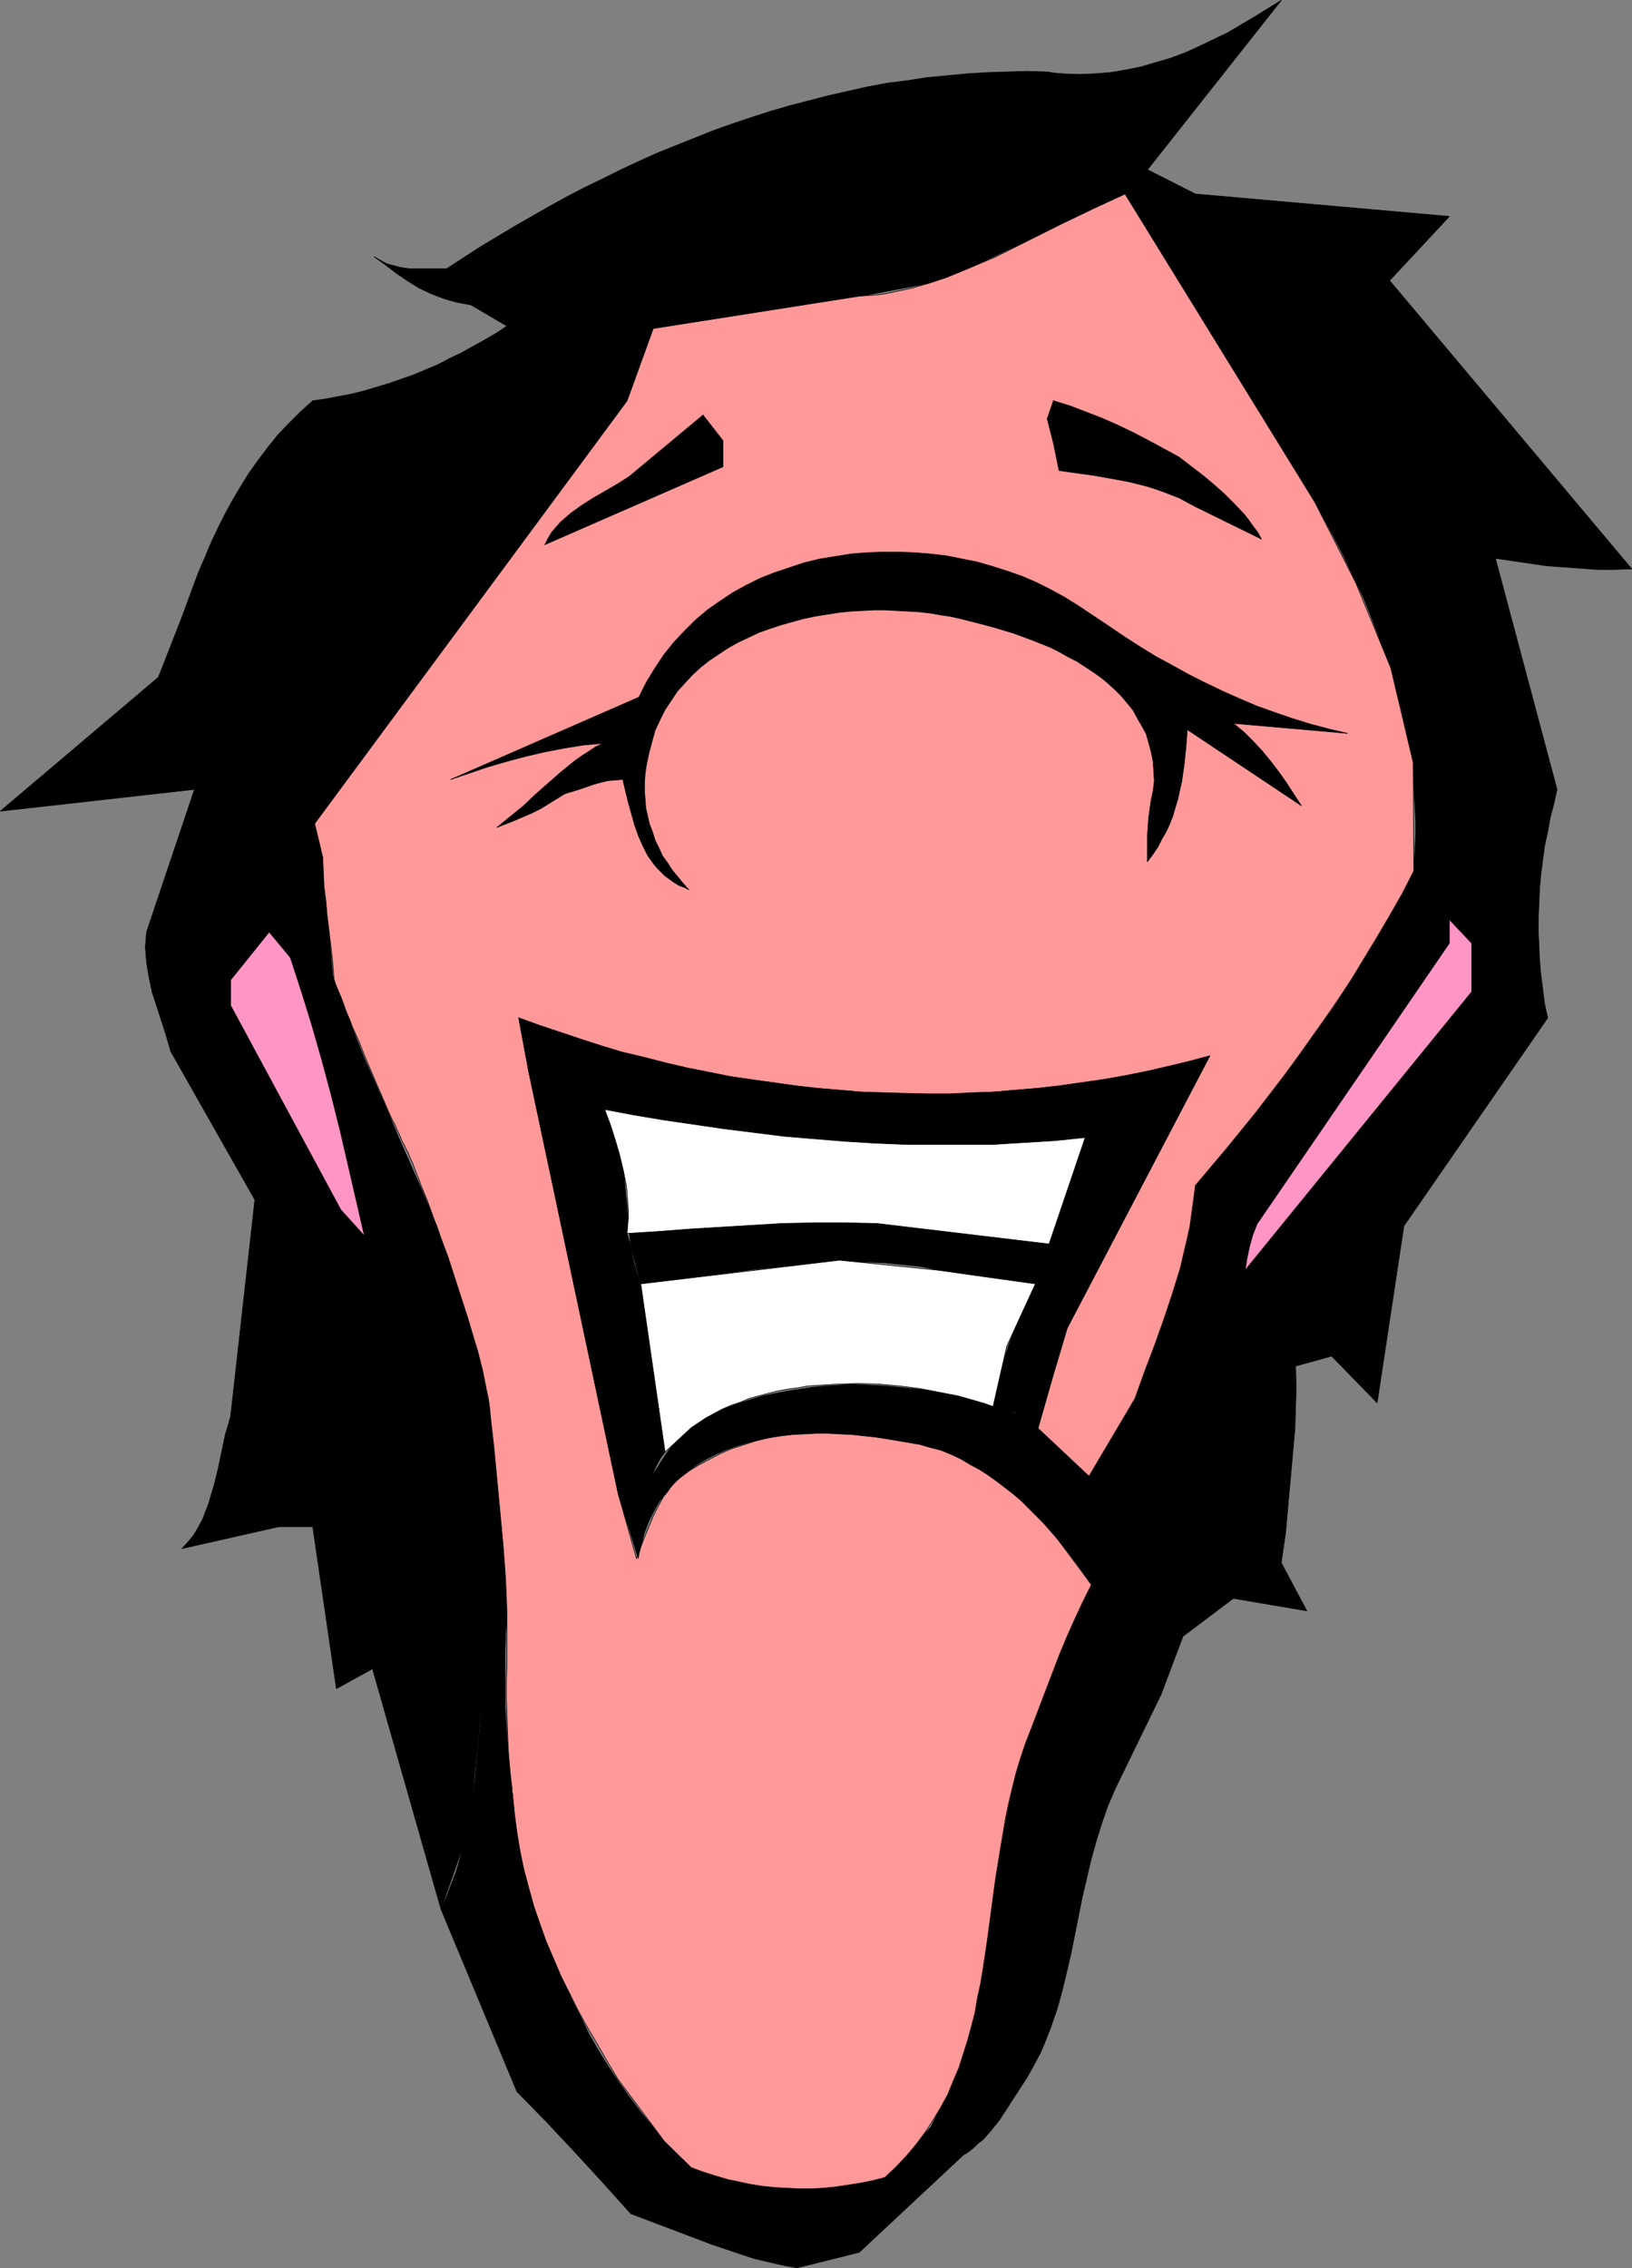 <?xml version="1.0" encoding="UTF-8" standalone="no"?>
<svg
   version="1.0"
   width="112.079mm"
   height="155.711mm"
   id="svg148"
   sodipodi:docname="Snobby.wmf"
   xmlns:inkscape="http://www.inkscape.org/namespaces/inkscape"
   xmlns:sodipodi="http://sodipodi.sourceforge.net/DTD/sodipodi-0.dtd"
   xmlns="http://www.w3.org/2000/svg"
   xmlns:svg="http://www.w3.org/2000/svg">
  <rect width="100%" height="100%" fill="#808080" stroke="none"/>
  <sodipodi:namedview
     id="namedview148"
     pagecolor="#ffffff"
     bordercolor="#000000"
     borderopacity="0.25"
     inkscape:showpageshadow="2"
     inkscape:pageopacity="0.0"
     inkscape:pagecheckerboard="0"
     inkscape:deskcolor="#d1d1d1"
     inkscape:document-units="mm" />
  <defs
     id="defs1">
    <pattern
       id="WMFhbasepattern"
       patternUnits="userSpaceOnUse"
       width="6"
       height="6"
       x="0"
       y="0" />
  </defs>
  <path
     style="fill:#000000;fill-opacity:1;fill-rule:evenodd;stroke:none"
     d="m 134.174,542.704 7.593,7.756 7.432,7.918 7.27,7.918 7.27,8.08 21.326,8.08 5.331,1.778 5.331,1.778 5.493,1.293 2.908,0.646 2.746,0.485 16.156,-4.04 26.98,-25.208 1.292,-0.808 1.454,-1.131 1.131,-1.131 1.292,-0.97 2.1,-2.424 2.1,-2.585 1.777,-2.747 1.777,-2.747 3.554,-5.494 1.292,-2.262 1.131,-2.101 1.131,-2.101 0.969,-2.262 1.777,-4.525 1.616,-4.686 1.292,-4.686 1.131,-4.686 1.131,-4.848 0.969,-4.848 1.939,-9.695 1.131,-4.848 1.131,-4.848 1.292,-4.686 1.454,-4.686 1.616,-4.686 0.969,-2.262 0.969,-2.262 11.955,-24.562 -18.094,-28.44 -8.886,18.26 -1.777,3.555 -1.616,3.717 -1.454,3.717 -1.292,3.878 -1.292,3.717 -1.131,3.878 -0.969,3.717 -1.131,3.878 -1.616,7.756 -1.616,7.918 -1.454,7.756 -1.292,7.918 -2.746,15.674 -1.454,7.756 -1.616,7.756 -0.969,3.878 -1.131,3.878 -1.131,3.717 -1.131,3.717 -1.292,3.717 -1.454,3.717 -1.454,3.717 -1.777,3.555 -11.955,13.089 -3.231,0.808 -3.231,0.646 -3.07,0.485 -3.231,0.485 -3.231,0.162 -3.07,0.162 -3.231,0.162 -3.07,-0.162 -3.07,-0.162 -3.231,-0.323 -3.07,-0.485 -3.07,-0.646 -3.07,-0.646 -3.231,-0.97 -3.07,-0.97 -3.07,-1.131 -3.393,-3.393 -3.393,-3.555 -3.231,-3.717 -3.07,-3.717 -2.908,-3.878 -2.908,-4.04 -2.585,-3.878 -2.585,-4.201 -2.423,-4.201 -2.1,-4.363 -2.262,-4.363 -1.939,-4.525 -1.939,-4.363 -1.616,-4.686 -1.777,-4.686 -1.454,-4.525 -1.292,-4.848 -1.292,-4.686 -1.131,-4.848 -0.969,-4.686 -0.969,-5.009 -0.808,-4.848 -0.646,-4.848 -0.485,-4.848 -0.485,-4.848 -0.323,-5.009 -0.323,-4.848 v -4.848 -4.848 -4.848 l 0.162,-4.848 0.323,-4.686 -1.131,-20.36 -5.17,41.044 -0.485,7.272 -0.808,7.11 -0.646,7.11 -0.969,7.11 -0.646,3.393 -0.646,3.555 -0.808,3.393 -0.808,3.393 -0.969,3.393 -1.292,3.393 -1.292,3.393 -1.454,3.232 z"
     id="path1" />
  <path
     style="fill:none;stroke:#000000;stroke-width:0.162px;stroke-linecap:round;stroke-linejoin:round;stroke-miterlimit:4;stroke-dasharray:none;stroke-opacity:1"
     d="m 134.174,542.704 7.593,7.756 7.432,7.918 7.27,7.918 7.27,8.08"
     id="path2" />
  <path
     style="fill:none;stroke:#000000;stroke-width:0.162px;stroke-linecap:round;stroke-linejoin:round;stroke-miterlimit:4;stroke-dasharray:none;stroke-opacity:1"
     d="m 163.739,574.376 21.326,8.08 5.331,1.778 5.331,1.778 5.493,1.293 2.908,0.646 2.746,0.485"
     id="path3" />
  <path
     style="fill:none;stroke:#000000;stroke-width:0.162px;stroke-linecap:round;stroke-linejoin:round;stroke-miterlimit:4;stroke-dasharray:none;stroke-opacity:1"
     d="m 206.874,588.434 16.156,-4.04 26.98,-25.208"
     id="path4" />
  <path
     style="fill:none;stroke:#000000;stroke-width:0.162px;stroke-linecap:round;stroke-linejoin:round;stroke-miterlimit:4;stroke-dasharray:none;stroke-opacity:1"
     d="m 250.01,559.186 1.292,-0.808 1.454,-1.131 1.131,-1.131 1.292,-0.97 2.1,-2.424 2.1,-2.585 1.777,-2.747 1.777,-2.747 3.554,-5.494"
     id="path5" />
  <path
     style="fill:none;stroke:#000000;stroke-width:0.162px;stroke-linecap:round;stroke-linejoin:round;stroke-miterlimit:4;stroke-dasharray:none;stroke-opacity:1"
     d="m 266.489,539.149 1.292,-2.262 1.131,-2.101 1.131,-2.101 0.969,-2.262 1.777,-4.525 1.616,-4.686 1.292,-4.686 1.131,-4.686 1.131,-4.848 0.969,-4.848 1.939,-9.695 1.131,-4.848 1.131,-4.848 1.292,-4.686 1.454,-4.686 1.616,-4.686 0.969,-2.262 0.969,-2.262"
     id="path6" />
  <path
     style="fill:none;stroke:#000000;stroke-width:0.162px;stroke-linecap:round;stroke-linejoin:round;stroke-miterlimit:4;stroke-dasharray:none;stroke-opacity:1"
     d="m 289.43,464.17 11.955,-24.562 -18.094,-28.44 -8.886,18.26"
     id="path7" />
  <path
     style="fill:none;stroke:#000000;stroke-width:0.162px;stroke-linecap:round;stroke-linejoin:round;stroke-miterlimit:4;stroke-dasharray:none;stroke-opacity:1"
     d="m 274.406,429.428 -1.777,3.555 -1.616,3.717 -1.454,3.717 -1.292,3.878 -1.292,3.717 -1.131,3.878 -0.969,3.717 -1.131,3.878 -1.616,7.756 -1.616,7.918 -1.454,7.756 -1.292,7.918 -2.746,15.674 -1.454,7.756 -1.616,7.756 -0.969,3.878 -1.131,3.878 -1.131,3.717 -1.131,3.717 -1.292,3.717 -1.454,3.717 -1.454,3.717 -1.777,3.555"
     id="path8" />
  <path
     style="fill:none;stroke:#000000;stroke-width:0.162px;stroke-linecap:round;stroke-linejoin:round;stroke-miterlimit:4;stroke-dasharray:none;stroke-opacity:1"
     d="m 241.609,551.914 -11.955,13.089"
     id="path9" />
  <path
     style="fill:none;stroke:#000000;stroke-width:0.162px;stroke-linecap:round;stroke-linejoin:round;stroke-miterlimit:4;stroke-dasharray:none;stroke-opacity:1"
     d="m 229.654,565.003 -3.231,0.808 -3.231,0.646 -3.07,0.485 -3.231,0.485 -3.231,0.162 -3.07,0.162 -3.231,0.162 -3.07,-0.162 -3.07,-0.162 -3.231,-0.323 -3.07,-0.485 -3.07,-0.646 -3.07,-0.646 -3.231,-0.97 -3.07,-0.97 -3.07,-1.131"
     id="path10" />
  <path
     style="fill:none;stroke:#000000;stroke-width:0.162px;stroke-linecap:round;stroke-linejoin:round;stroke-miterlimit:4;stroke-dasharray:none;stroke-opacity:1"
     d="m 179.41,562.418 -3.393,-3.393 -3.393,-3.555 -3.231,-3.717 -3.07,-3.717 -2.908,-3.878 -2.908,-4.04 -2.585,-3.878 -2.585,-4.201 -2.423,-4.201 -2.1,-4.363 -2.262,-4.363 -1.939,-4.525 -1.939,-4.363 -1.616,-4.686 -1.777,-4.686 -1.454,-4.525 -1.292,-4.848 -1.292,-4.686 -1.131,-4.848 -0.969,-4.686 -0.969,-5.009 -0.808,-4.848 -0.646,-4.848 -0.485,-4.848 -0.485,-4.848 -0.323,-5.009 -0.323,-4.848 v -4.848 -4.848 -4.848 l 0.162,-4.848 0.323,-4.686"
     id="path11" />
  <path
     style="fill:none;stroke:#000000;stroke-width:0.162px;stroke-linecap:round;stroke-linejoin:round;stroke-miterlimit:4;stroke-dasharray:none;stroke-opacity:1"
     d="m 131.589,418.925 -1.131,-20.36 -5.17,41.044"
     id="path12" />
  <path
     style="fill:none;stroke:#000000;stroke-width:0.162px;stroke-linecap:round;stroke-linejoin:round;stroke-miterlimit:4;stroke-dasharray:none;stroke-opacity:1"
     d="m 125.288,439.609 -0.485,7.272 -0.808,7.11 -0.646,7.11 -0.969,7.11 -0.646,3.393 -0.646,3.555 -0.808,3.393 -0.808,3.393 -0.969,3.393 -1.292,3.393 -1.292,3.393 -1.454,3.232"
     id="path13" />
  <path
     style="fill:none;stroke:#000000;stroke-width:0.162px;stroke-linecap:round;stroke-linejoin:round;stroke-miterlimit:4;stroke-dasharray:none;stroke-opacity:1"
     d="m 114.464,495.358 19.71,47.346"
     id="path14" />
  <path
     style="fill:#000000;fill-opacity:1;fill-rule:evenodd;stroke:none"
     d="m 44.348,272.847 15.51,-18.583 3.231,-3.878 3.07,-3.878 5.978,-7.918 5.816,-8.08 2.908,-4.04 2.908,-4.04 -2.1,-8.726 81.102,-109.72 6.785,-18.745 18.902,-2.909 18.741,-2.909 18.902,-3.07 9.37,-1.778 9.37,-1.778 47.175,-22.461 v 0 l 2.908,5.333 3.07,5.333 3.07,5.171 3.07,5.171 6.462,10.342 13.409,20.684 6.462,10.342 6.462,10.342 3.07,5.333 3.07,5.171 2.908,5.333 2.746,5.333 2.585,5.494 2.585,5.332 2.262,5.656 2.1,5.494 1.939,5.656 1.777,5.656 1.616,5.817 1.292,5.817 0.969,5.817 0.808,5.979 0.323,3.07 0.162,3.07 0.162,3.07 0.162,3.232 v 3.07 l -0.162,3.232 -0.162,3.07 -0.162,3.232 3.554,4.848 3.554,4.848 1.777,2.424 1.939,2.262 2.1,2.262 2.1,2.101 19.71,19.391 -0.808,-3.717 -0.485,-3.878 -0.485,-3.717 -0.323,-3.717 -0.162,-3.717 -0.162,-3.555 v -3.717 l 0.162,-3.717 0.162,-3.717 0.323,-3.717 0.485,-3.717 0.485,-3.717 0.808,-3.717 0.646,-3.555 0.969,-3.717 0.808,-3.717 -15.994,-59.95 8.886,1.293 4.362,0.646 4.362,0.323 4.524,0.323 4.362,0.323 h 4.524 l 4.362,-0.162 -62.846,-74.817 15.51,-16.644 -65.915,-5.817 -12.44,-6.302 34.735,-43.953 -3.393,2.101 -3.393,2.101 -3.554,2.101 -3.554,2.101 -3.716,1.778 -3.716,1.778 -3.554,1.616 -3.877,1.454 -3.877,1.131 -3.877,1.131 -4.039,0.808 -3.877,0.646 -4.039,0.323 -4.039,0.162 -4.039,-0.162 -2.1,-0.162 -2.1,-0.323 -5.17,-0.162 -5.331,0.162 -5.17,0.162 -5.17,0.323 -5.17,0.485 -5.17,0.485 -5.17,0.808 -5.17,0.646 -5.17,0.97 -5.008,1.131 -5.008,1.131 -5.008,1.293 -5.008,1.293 -5.008,1.454 -5.008,1.616 -4.847,1.616 -5.008,1.778 -4.847,1.939 -4.847,1.939 -4.847,1.939 -4.685,2.101 -4.847,2.262 -4.524,2.262 -4.685,2.262 -4.685,2.424 -4.685,2.585 -9.047,5.171 -8.886,5.333 -8.724,5.656 h -4.847 -2.423 -2.423 l -2.262,-0.323 -2.423,-0.646 -1.131,-0.323 -0.969,-0.485 -1.131,-0.646 -1.131,-0.646 2.908,2.101 2.746,2.101 3.07,2.101 2.908,1.778 3.07,1.454 1.616,0.646 1.777,0.646 1.616,0.485 1.777,0.485 1.777,0.323 1.777,0.323 9.37,5.494 -2.908,1.939 -3.07,1.778 -2.908,1.616 -2.908,1.616 -3.07,1.454 -3.07,1.616 -3.07,1.293 -3.07,1.293 -3.231,1.131 -3.231,1.131 -3.231,0.97 -3.231,0.97 -3.231,0.808 -3.393,0.646 -3.393,0.646 -3.393,0.485 -3.231,2.909 -3.07,3.07 -2.908,3.07 -2.585,3.232 -2.423,3.232 -2.423,3.393 -2.1,3.393 -2.1,3.555 -1.939,3.555 -1.777,3.555 -1.777,3.717 -1.616,3.878 -1.616,3.717 -1.454,3.878 -2.908,7.918 -6.139,15.674 -41.036,34.742 50.406,-5.656 -12.44,37.004 -0.162,1.939 -0.162,1.939 0.162,2.101 0.162,1.939 0.323,1.939 0.323,1.939 0.808,3.878 1.292,3.878 2.423,7.595 z"
     id="path15" />
  <path
     style="fill:none;stroke:#000000;stroke-width:0.162px;stroke-linecap:round;stroke-linejoin:round;stroke-miterlimit:4;stroke-dasharray:none;stroke-opacity:1"
     d="M 44.348,272.847 59.857,254.264"
     id="path16" />
  <path
     style="fill:none;stroke:#000000;stroke-width:0.162px;stroke-linecap:round;stroke-linejoin:round;stroke-miterlimit:4;stroke-dasharray:none;stroke-opacity:1"
     d="m 59.857,254.264 3.231,-3.878 3.07,-3.878 5.978,-7.918 5.816,-8.08 2.908,-4.04 2.908,-4.04"
     id="path17" />
  <path
     style="fill:none;stroke:#000000;stroke-width:0.162px;stroke-linecap:round;stroke-linejoin:round;stroke-miterlimit:4;stroke-dasharray:none;stroke-opacity:1"
     d="m 83.768,222.43 -2.1,-8.726 81.102,-109.72 6.785,-18.745"
     id="path18" />
  <path
     style="fill:none;stroke:#000000;stroke-width:0.162px;stroke-linecap:round;stroke-linejoin:round;stroke-miterlimit:4;stroke-dasharray:none;stroke-opacity:1"
     d="m 169.555,85.239 18.902,-2.909 18.741,-2.909 18.902,-3.07 9.37,-1.778 9.37,-1.778"
     id="path19" />
  <path
     style="fill:none;stroke:#000000;stroke-width:0.162px;stroke-linecap:round;stroke-linejoin:round;stroke-miterlimit:4;stroke-dasharray:none;stroke-opacity:1"
     d="M 244.84,72.797 292.015,50.336"
     id="path20" />
  <path
     style="fill:none;stroke:#000000;stroke-width:0.162px;stroke-linecap:round;stroke-linejoin:round;stroke-miterlimit:4;stroke-dasharray:none;stroke-opacity:1"
     d="m 292.015,50.336 2.908,5.333 3.07,5.333 3.07,5.171 3.07,5.171 6.462,10.342 13.409,20.684 6.462,10.342 6.462,10.342 3.07,5.333 3.07,5.171 2.908,5.333 2.746,5.333 2.585,5.494 2.585,5.332 2.262,5.656 2.1,5.494 1.939,5.656 1.777,5.656 1.616,5.817 1.292,5.817 0.969,5.817 0.808,5.979 0.323,3.07 0.162,3.07 0.162,3.07 0.162,3.232 v 3.07 l -0.162,3.232 -0.162,3.07 -0.162,3.232"
     id="path21" />
  <path
     style="fill:none;stroke:#000000;stroke-width:0.162px;stroke-linecap:round;stroke-linejoin:round;stroke-miterlimit:4;stroke-dasharray:none;stroke-opacity:1"
     d="m 366.978,225.985 3.554,4.848 3.554,4.848 1.777,2.424 1.939,2.262 2.1,2.262 2.1,2.101"
     id="path22" />
  <path
     style="fill:none;stroke:#000000;stroke-width:0.162px;stroke-linecap:round;stroke-linejoin:round;stroke-miterlimit:4;stroke-dasharray:none;stroke-opacity:1"
     d="m 382.003,244.73 19.71,19.391"
     id="path23" />
  <path
     style="fill:none;stroke:#000000;stroke-width:0.162px;stroke-linecap:round;stroke-linejoin:round;stroke-miterlimit:4;stroke-dasharray:none;stroke-opacity:1"
     d="m 401.713,264.121 -0.808,-3.717 -0.485,-3.878 -0.485,-3.717 -0.323,-3.717 -0.162,-3.717 -0.162,-3.555 v -3.717 l 0.162,-3.717 0.162,-3.717 0.323,-3.717 0.485,-3.717 0.485,-3.717 0.808,-3.717 0.646,-3.555 0.969,-3.717 0.808,-3.717"
     id="path24" />
  <path
     style="fill:none;stroke:#000000;stroke-width:0.162px;stroke-linecap:round;stroke-linejoin:round;stroke-miterlimit:4;stroke-dasharray:none;stroke-opacity:1"
     d="m 404.136,204.817 -15.994,-59.95"
     id="path25" />
  <path
     style="fill:none;stroke:#000000;stroke-width:0.162px;stroke-linecap:round;stroke-linejoin:round;stroke-miterlimit:4;stroke-dasharray:none;stroke-opacity:1"
     d="m 388.142,144.866 8.886,1.293 4.362,0.646 4.362,0.323 4.524,0.323 4.362,0.323 h 4.524 l 4.362,-0.162"
     id="path26" />
  <path
     style="fill:none;stroke:#000000;stroke-width:0.162px;stroke-linecap:round;stroke-linejoin:round;stroke-miterlimit:4;stroke-dasharray:none;stroke-opacity:1"
     d="M 423.523,147.613 360.677,72.797 376.187,56.153 310.271,50.336 297.831,44.034 332.566,0.081"
     id="path27" />
  <path
     style="fill:none;stroke:#000000;stroke-width:0.162px;stroke-linecap:round;stroke-linejoin:round;stroke-miterlimit:4;stroke-dasharray:none;stroke-opacity:1"
     d="m 332.566,0.081 -3.393,2.101 -3.393,2.101 -3.554,2.101 -3.554,2.101 -3.716,1.778 -3.716,1.778 -3.554,1.616 -3.877,1.454 -3.877,1.131 -3.877,1.131 -4.039,0.808 -3.877,0.646 -4.039,0.323 -4.039,0.162 -4.039,-0.162 -2.1,-0.162 -2.1,-0.323"
     id="path28" />
  <path
     style="fill:none;stroke:#000000;stroke-width:0.162px;stroke-linecap:round;stroke-linejoin:round;stroke-miterlimit:4;stroke-dasharray:none;stroke-opacity:1"
     d="m 271.821,18.664 -5.17,-0.162 -5.331,0.162 -5.17,0.162 -5.17,0.323 -5.17,0.485 -5.17,0.485 -5.17,0.808 -5.17,0.646 -5.17,0.97 -5.008,1.131 -5.008,1.131 -5.008,1.293 -5.008,1.293 -5.008,1.454 -5.008,1.616 -4.847,1.616 -5.008,1.778 -4.847,1.939 -4.847,1.939 -4.847,1.939 -4.685,2.101 -4.847,2.262 -4.524,2.262 -4.685,2.262 -4.685,2.424 -4.685,2.585 -9.047,5.171 -8.886,5.333 -8.724,5.656"
     id="path29" />
  <path
     style="fill:none;stroke:#000000;stroke-width:0.162px;stroke-linecap:round;stroke-linejoin:round;stroke-miterlimit:4;stroke-dasharray:none;stroke-opacity:1"
     d="m 115.918,69.727 h -4.847 -2.423 -2.423 l -2.262,-0.323 -2.423,-0.646 -1.131,-0.323 -0.969,-0.485 -1.131,-0.646 -1.131,-0.646"
     id="path30" />
  <path
     style="fill:none;stroke:#000000;stroke-width:0.162px;stroke-linecap:round;stroke-linejoin:round;stroke-miterlimit:4;stroke-dasharray:none;stroke-opacity:1"
     d="m 97.177,66.656 2.908,2.101 2.746,2.101 3.07,2.101 2.908,1.778 3.07,1.454 1.616,0.646 1.777,0.646 1.616,0.485 1.777,0.485 1.777,0.323 1.777,0.323"
     id="path31" />
  <path
     style="fill:none;stroke:#000000;stroke-width:0.162px;stroke-linecap:round;stroke-linejoin:round;stroke-miterlimit:4;stroke-dasharray:none;stroke-opacity:1"
     d="m 122.218,79.099 9.37,5.494"
     id="path32" />
  <path
     style="fill:none;stroke:#000000;stroke-width:0.162px;stroke-linecap:round;stroke-linejoin:round;stroke-miterlimit:4;stroke-dasharray:none;stroke-opacity:1"
     d="m 131.589,84.593 -2.908,1.939 -3.07,1.778 -2.908,1.616 -2.908,1.616 -3.07,1.454 -3.07,1.616 -3.07,1.293 -3.07,1.293 -3.231,1.131 -3.231,1.131 -3.231,0.97 -3.231,0.97 -3.231,0.808 -3.393,0.646 -3.393,0.646 -3.393,0.485"
     id="path33" />
  <path
     style="fill:none;stroke:#000000;stroke-width:0.162px;stroke-linecap:round;stroke-linejoin:round;stroke-miterlimit:4;stroke-dasharray:none;stroke-opacity:1"
     d="m 81.183,103.984 -3.231,2.909 -3.07,3.07 -2.908,3.07 -2.585,3.232 -2.423,3.232 -2.423,3.393 -2.1,3.393 -2.1,3.555 -1.939,3.555 -1.777,3.555 -1.777,3.717 -1.616,3.878 -1.616,3.717 -1.454,3.878 -2.908,7.918"
     id="path34" />
  <path
     style="fill:none;stroke:#000000;stroke-width:0.162px;stroke-linecap:round;stroke-linejoin:round;stroke-miterlimit:4;stroke-dasharray:none;stroke-opacity:1"
     d="M 47.256,160.056 41.116,175.73 0.081,210.472 50.487,204.817 38.047,241.821"
     id="path35" />
  <path
     style="fill:none;stroke:#000000;stroke-width:0.162px;stroke-linecap:round;stroke-linejoin:round;stroke-miterlimit:4;stroke-dasharray:none;stroke-opacity:1"
     d="m 38.047,241.821 -0.162,1.939 -0.162,1.939 0.162,2.101 0.162,1.939 0.323,1.939 0.323,1.939 0.808,3.878 1.292,3.878 2.423,7.595 1.131,3.878"
     id="path36" />
  <path
     style="fill:#000000;fill-opacity:1;fill-rule:evenodd;stroke:none"
     d="m 114.464,495.358 7.27,-20.684 1.939,-19.068 2.1,-19.068 2.262,-18.906 2.423,-19.068 -3.231,-31.672 -0.485,-3.878 -0.808,-3.717 -0.646,-3.878 -0.808,-3.555 -0.969,-3.717 -0.969,-3.717 -2.262,-7.272 -2.423,-7.11 -2.585,-7.11 -2.746,-6.948 -2.908,-6.948 -6.139,-13.897 -2.908,-6.948 -3.07,-6.948 -3.07,-6.948 -2.746,-6.948 -2.746,-7.11 -2.585,-7.11 -2.585,-30.702 -13.894,19.391 5.493,6.625 2.908,8.888 2.746,8.888 2.585,9.049 2.423,9.049 2.262,9.049 2.1,9.049 4.2,18.26 -6.139,-6.787 -28.596,-53.002 v -6.625 l -15.51,18.583 21.81,38.459 -6.301,56.234 -0.646,2.262 -0.646,2.101 -0.969,4.525 -0.969,4.686 -1.131,4.525 -0.646,2.101 -0.646,2.262 -0.808,2.101 -0.808,2.101 -1.131,2.101 -1.131,1.939 -1.454,1.778 -1.616,1.778 25.041,-5.656 h 8.886 l 6.139,42.014 9.37,-5.171 z"
     id="path37" />
  <path
     style="fill:none;stroke:#000000;stroke-width:0.162px;stroke-linecap:round;stroke-linejoin:round;stroke-miterlimit:4;stroke-dasharray:none;stroke-opacity:1"
     d="m 114.464,495.358 7.27,-20.684"
     id="path38" />
  <path
     style="fill:none;stroke:#000000;stroke-width:0.162px;stroke-linecap:round;stroke-linejoin:round;stroke-miterlimit:4;stroke-dasharray:none;stroke-opacity:1"
     d="m 121.734,474.674 1.939,-19.068 2.1,-19.068 2.262,-18.906 2.423,-19.068"
     id="path39" />
  <path
     style="fill:none;stroke:#000000;stroke-width:0.162px;stroke-linecap:round;stroke-linejoin:round;stroke-miterlimit:4;stroke-dasharray:none;stroke-opacity:1"
     d="m 130.458,398.564 -3.231,-31.672"
     id="path40" />
  <path
     style="fill:none;stroke:#000000;stroke-width:0.162px;stroke-linecap:round;stroke-linejoin:round;stroke-miterlimit:4;stroke-dasharray:none;stroke-opacity:1"
     d="m 127.227,366.893 -0.485,-3.878 -0.808,-3.717 -0.646,-3.878 -0.808,-3.555 -0.969,-3.717 -0.969,-3.717 -2.262,-7.272 -2.423,-7.11 -2.585,-7.11 -2.746,-6.948 -2.908,-6.948 -6.139,-13.897 -2.908,-6.948 -3.07,-6.948 -3.07,-6.948 -2.746,-6.948 -2.746,-7.11 -2.585,-7.11"
     id="path41" />
  <path
     style="fill:none;stroke:#000000;stroke-width:0.162px;stroke-linecap:round;stroke-linejoin:round;stroke-miterlimit:4;stroke-dasharray:none;stroke-opacity:1"
     d="m 86.353,253.132 -2.585,-30.702 -13.894,19.391 5.493,6.625"
     id="path42" />
  <path
     style="fill:none;stroke:#000000;stroke-width:0.162px;stroke-linecap:round;stroke-linejoin:round;stroke-miterlimit:4;stroke-dasharray:none;stroke-opacity:1"
     d="m 75.367,248.446 2.908,8.888 2.746,8.888 2.585,9.049 2.423,9.049 2.262,9.049 2.1,9.049 4.2,18.26"
     id="path43" />
  <path
     style="fill:none;stroke:#000000;stroke-width:0.162px;stroke-linecap:round;stroke-linejoin:round;stroke-miterlimit:4;stroke-dasharray:none;stroke-opacity:1"
     d="m 94.592,320.678 -6.139,-6.787 -28.596,-53.002 v -6.625 l -15.51,18.583 21.81,38.459 -6.301,56.234"
     id="path44" />
  <path
     style="fill:none;stroke:#000000;stroke-width:0.162px;stroke-linecap:round;stroke-linejoin:round;stroke-miterlimit:4;stroke-dasharray:none;stroke-opacity:1"
     d="m 59.857,367.539 -0.646,2.262 -0.646,2.101 -0.969,4.525 -0.969,4.686 -1.131,4.525 -0.646,2.101 -0.646,2.262 -0.808,2.101 -0.808,2.101 -1.131,2.101 -1.131,1.939 -1.454,1.778 -1.616,1.778"
     id="path45" />
  <path
     style="fill:none;stroke:#000000;stroke-width:0.162px;stroke-linecap:round;stroke-linejoin:round;stroke-miterlimit:4;stroke-dasharray:none;stroke-opacity:1"
     d="m 47.256,401.796 25.041,-5.656 h 8.886 l 6.139,42.014 9.37,-5.171 17.771,62.374"
     id="path46" />
  <path
     style="fill:#000000;fill-opacity:1;fill-rule:evenodd;stroke:none"
     d="m 401.713,264.121 -19.71,-19.391 v 12.604 l -58.807,72.231 0.485,-3.07 0.646,-3.07 0.808,-2.909 1.131,-2.909 49.921,-72.878 v -6.14 l -9.209,-12.604 -20.841,35.55 -35.866,46.053 -0.323,3.717 -0.485,3.555 -0.646,3.555 -0.808,3.555 -0.646,3.393 -0.969,3.555 -0.969,3.393 -1.131,3.393 -2.262,6.787 -2.423,6.787 -2.585,6.787 -2.423,6.787 -11.955,20.199 37.481,31.672 19.064,3.232 -6.624,-12.443 1.131,-7.918 0.969,-10.827 0.969,-10.665 0.485,-5.494 0.162,-5.332 0.162,-5.333 -0.162,-5.494 9.37,-2.585 11.794,12.119 6.947,-45.892 z"
     id="path47" />
  <path
     style="fill:none;stroke:#000000;stroke-width:0.162px;stroke-linecap:round;stroke-linejoin:round;stroke-miterlimit:4;stroke-dasharray:none;stroke-opacity:1"
     d="m 401.713,264.121 -19.71,-19.391 v 12.604 l -58.807,72.231"
     id="path48" />
  <path
     style="fill:none;stroke:#000000;stroke-width:0.162px;stroke-linecap:round;stroke-linejoin:round;stroke-miterlimit:4;stroke-dasharray:none;stroke-opacity:1"
     d="m 323.196,329.565 0.485,-3.07 0.646,-3.07 0.808,-2.909 1.131,-2.909"
     id="path49" />
  <path
     style="fill:none;stroke:#000000;stroke-width:0.162px;stroke-linecap:round;stroke-linejoin:round;stroke-miterlimit:4;stroke-dasharray:none;stroke-opacity:1"
     d="m 326.266,317.607 49.921,-72.878 v -6.14 l -9.209,-12.604 -20.841,35.55 -35.866,46.053"
     id="path50" />
  <path
     style="fill:none;stroke:#000000;stroke-width:0.162px;stroke-linecap:round;stroke-linejoin:round;stroke-miterlimit:4;stroke-dasharray:none;stroke-opacity:1"
     d="m 310.271,307.589 -0.323,3.717 -0.485,3.555 -0.646,3.555 -0.808,3.555 -0.646,3.393 -0.969,3.555 -0.969,3.393 -1.131,3.393 -2.262,6.787 -2.423,6.787 -2.585,6.787 -2.423,6.787"
     id="path51" />
  <path
     style="fill:none;stroke:#000000;stroke-width:0.162px;stroke-linecap:round;stroke-linejoin:round;stroke-miterlimit:4;stroke-dasharray:none;stroke-opacity:1"
     d="m 294.6,362.853 -11.955,20.199 37.481,31.672 19.064,3.232 -6.624,-12.443 1.131,-7.918"
     id="path52" />
  <path
     style="fill:none;stroke:#000000;stroke-width:0.162px;stroke-linecap:round;stroke-linejoin:round;stroke-miterlimit:4;stroke-dasharray:none;stroke-opacity:1"
     d="m 333.697,397.595 0.969,-10.827 0.969,-10.665 0.485,-5.494 0.162,-5.332 0.162,-5.333 -0.162,-5.494"
     id="path53" />
  <path
     style="fill:none;stroke:#000000;stroke-width:0.162px;stroke-linecap:round;stroke-linejoin:round;stroke-miterlimit:4;stroke-dasharray:none;stroke-opacity:1"
     d="m 336.282,354.45 9.37,-2.585 11.794,12.119 6.947,-45.892 37.32,-53.971"
     id="path54" />
  <path
     style="fill:#ff9999;fill-opacity:1;fill-rule:evenodd;stroke:none"
     d="m 366.978,225.985 -0.162,-28.117 -5.816,-24.562 -9.047,-21.976 -10.663,-21.007 -49.275,-79.988 v 0 l -4.2,1.939 -4.2,1.939 -8.401,4.04 -8.401,4.201 -8.401,4.201 -4.2,1.778 -4.2,1.778 -4.362,1.778 -4.362,1.454 -4.524,1.293 -4.524,0.97 -2.262,0.485 -2.262,0.323 -2.423,0.162 -2.262,0.162 -53.476,8.403 -6.785,18.745 -81.102,109.72 2.1,8.726 0.162,3.717 0.162,3.717 0.485,3.878 0.323,3.717 0.485,3.878 0.485,4.04 0.485,4.201 0.323,4.201 v 0.323 l 0.162,0.323 0.162,0.646 0.323,0.808 0.323,0.808 0.485,1.131 0.485,1.131 0.485,1.293 0.485,1.454 0.646,1.616 0.646,1.454 0.646,1.778 1.616,3.555 1.454,3.717 3.231,7.595 1.616,3.717 1.454,3.393 0.808,1.778 0.808,1.454 0.646,1.616 0.646,1.293 0.485,1.293 0.646,1.131 0.485,1.131 0.485,0.808 0.162,0.323 0.162,0.485 0.323,0.808 0.485,0.97 0.485,1.293 0.485,1.293 0.646,1.616 0.646,1.778 0.808,1.939 0.808,1.939 0.808,2.262 0.808,2.262 0.969,2.424 0.808,2.424 1.939,5.171 1.777,5.494 1.777,5.494 1.777,5.494 1.616,5.494 0.808,2.585 0.646,2.585 0.646,2.585 0.485,2.424 0.485,2.424 0.485,2.262 0.323,2.101 0.162,1.939 0.485,4.363 0.485,4.201 0.808,8.564 0.808,8.564 0.808,8.726 0.646,8.726 0.323,8.726 v 8.726 4.363 l -0.162,4.363 v 2.101 2.101 l 0.162,4.686 0.162,4.363 0.162,4.363 0.162,2.101 0.162,1.939 0.162,1.778 0.162,1.616 0.162,1.293 0.162,1.293 v 0.97 l 0.162,0.646 0.485,5.009 0.646,5.009 0.808,4.848 0.969,4.686 1.292,4.848 1.292,4.686 1.616,4.686 1.616,4.525 1.939,4.525 1.939,4.525 2.262,4.525 2.262,4.525 2.423,4.363 2.585,4.363 2.585,4.525 2.746,4.525 11.955,15.998 6.947,6.787 3.07,1.131 3.07,0.97 3.231,0.97 3.07,0.646 3.07,0.646 3.07,0.485 3.231,0.323 3.07,0.162 3.07,0.162 h 3.231 l 3.07,-0.162 3.231,-0.323 3.231,-0.485 3.07,-0.485 3.231,-0.646 3.231,-0.808 2.908,-2.747 2.746,-2.909 2.585,-3.07 2.262,-3.07 2.1,-3.232 1.939,-3.232 1.777,-3.232 1.454,-3.555 1.454,-3.393 1.131,-3.555 1.131,-3.555 0.969,-3.555 0.969,-3.717 0.646,-3.878 0.808,-3.717 0.646,-3.878 1.131,-7.595 2.1,-15.674 1.292,-7.918 1.292,-7.756 0.808,-3.878 0.969,-4.04 0.969,-3.878 1.131,-3.717 1.292,-3.878 1.454,-3.717 7.27,-19.068 1.939,-4.686 2.1,-4.686 2.1,-4.525 2.262,-4.525 -13.571,-18.26 -2.262,-2.262 -2.262,-2.101 -2.423,-2.101 -2.585,-1.939 -2.585,-1.616 -2.746,-1.778 -2.746,-1.454 -2.908,-1.454 -2.908,-1.293 -3.07,-1.131 -3.07,-1.131 -3.07,-0.808 -3.07,-0.808 -3.231,-0.646 -3.231,-0.485 -3.07,-0.485 -3.231,-0.162 -3.231,-0.162 h -3.231 l -3.231,0.162 -3.231,0.162 -3.231,0.485 -3.07,0.485 -3.231,0.808 -3.07,0.808 -2.908,0.97 -3.07,0.97 -2.908,1.293 -2.746,1.454 -2.746,1.454 -2.585,1.616 -2.585,1.939 -1.131,0.97 -0.969,1.131 -0.808,1.293 -0.969,1.131 -1.454,2.585 -1.292,2.585 -1.131,2.747 -1.131,2.747 -2.1,5.494 -4.685,-16.644 -23.264,-109.72 -2.585,-13.897 5.331,1.939 5.331,1.778 5.331,1.778 5.493,1.778 5.331,1.616 5.493,1.293 5.655,1.454 5.493,1.293 5.655,1.131 5.655,1.131 5.655,0.97 5.655,0.646 5.655,0.808 5.655,0.646 5.816,0.485 5.655,0.485 5.816,0.323 5.655,0.162 h 5.816 5.655 l 5.816,-0.162 5.655,-0.323 5.655,-0.485 5.816,-0.485 5.655,-0.646 5.655,-0.808 5.655,-0.808 5.493,-0.97 5.655,-1.131 5.493,-1.131 5.493,-1.454 5.493,-1.454 -36.997,70.615 -3.877,12.927 -3.716,13.089 13.248,12.443 11.955,-20.199 2.423,-6.787 2.585,-6.787 2.423,-6.787 2.262,-6.787 2.1,-6.787 0.808,-3.555 0.808,-3.393 0.808,-3.555 0.485,-3.555 0.485,-3.555 0.485,-3.717 7.916,-9.372 7.755,-9.534 7.432,-9.695 3.554,-4.848 3.554,-5.009 3.554,-5.009 3.554,-5.171 3.393,-5.171 3.231,-5.333 3.231,-5.333 3.231,-5.494 3.231,-5.656 z"
     id="path55" />
  <path
     style="fill:none;stroke:#000000;stroke-width:0.162px;stroke-linecap:round;stroke-linejoin:round;stroke-miterlimit:4;stroke-dasharray:none;stroke-opacity:1"
     d="m 366.978,225.985 -0.162,-28.117 -5.816,-24.562 -9.047,-21.976 -10.663,-21.007 -49.275,-79.988"
     id="path56" />
  <path
     style="fill:none;stroke:#000000;stroke-width:0.162px;stroke-linecap:round;stroke-linejoin:round;stroke-miterlimit:4;stroke-dasharray:none;stroke-opacity:1"
     d="m 292.015,50.336 -4.2,1.939 -4.2,1.939 -8.401,4.04 -8.401,4.201 -8.401,4.201 -4.2,1.778 -4.2,1.778 -4.362,1.778 -4.362,1.454 -4.524,1.293 -4.524,0.97 -2.262,0.485 -2.262,0.323 -2.423,0.162 -2.262,0.162"
     id="path57" />
  <path
     style="fill:none;stroke:#000000;stroke-width:0.162px;stroke-linecap:round;stroke-linejoin:round;stroke-miterlimit:4;stroke-dasharray:none;stroke-opacity:1"
     d="m 223.03,76.837 -53.476,8.403 -6.785,18.745 -81.102,109.72 2.1,8.726"
     id="path58" />
  <path
     style="fill:none;stroke:#000000;stroke-width:0.162px;stroke-linecap:round;stroke-linejoin:round;stroke-miterlimit:4;stroke-dasharray:none;stroke-opacity:1"
     d="m 83.768,222.43 0.162,3.717 0.162,3.717 0.485,3.878 0.323,3.717 0.485,3.878 0.485,4.04 0.485,4.201 0.323,4.201"
     id="path59" />
  <path
     style="fill:none;stroke:#000000;stroke-width:0.162px;stroke-linecap:round;stroke-linejoin:round;stroke-miterlimit:4;stroke-dasharray:none;stroke-opacity:1"
     d="m 86.676,253.779 v 0.323 l 0.162,0.323 0.162,0.646 0.323,0.808 0.323,0.808 0.485,1.131 0.485,1.131 0.485,1.293 0.485,1.454 0.646,1.616 0.646,1.454 0.646,1.778 1.616,3.555 1.454,3.717 3.231,7.595 1.616,3.717 1.454,3.393 0.808,1.778 0.808,1.454 0.646,1.616 0.646,1.293 0.485,1.293 0.646,1.131 0.485,1.131 0.485,0.808"
     id="path60" />
  <path
     style="fill:none;stroke:#000000;stroke-width:0.162px;stroke-linecap:round;stroke-linejoin:round;stroke-miterlimit:4;stroke-dasharray:none;stroke-opacity:1"
     d="m 105.901,299.024 0.162,0.323 0.162,0.485 0.323,0.808 0.485,0.97 0.485,1.293 0.485,1.293 0.646,1.616 0.646,1.778 0.808,1.939 0.808,1.939 0.808,2.262 0.808,2.262 0.969,2.424 0.808,2.424 1.939,5.171 1.777,5.494 1.777,5.494 1.777,5.494 1.616,5.494 0.808,2.585 0.646,2.585 0.646,2.585 0.485,2.424 0.485,2.424 0.485,2.262 0.323,2.101 0.162,1.939"
     id="path61" />
  <path
     style="fill:none;stroke:#000000;stroke-width:0.162px;stroke-linecap:round;stroke-linejoin:round;stroke-miterlimit:4;stroke-dasharray:none;stroke-opacity:1"
     d="m 127.227,366.893 0.485,4.363 0.485,4.201 0.808,8.564 0.808,8.564 0.808,8.726 0.646,8.726 0.323,8.726 v 8.726 4.363 l -0.162,4.363"
     id="path62" />
  <path
     style="fill:none;stroke:#000000;stroke-width:0.162px;stroke-linecap:round;stroke-linejoin:round;stroke-miterlimit:4;stroke-dasharray:none;stroke-opacity:1"
     d="m 131.427,436.215 v 2.101 2.101 l 0.162,4.686 0.162,4.363 0.162,4.363 0.162,2.101 0.162,1.939 0.162,1.778 0.162,1.616 0.162,1.293 0.162,1.293 v 0.97 l 0.162,0.646"
     id="path63" />
  <path
     style="fill:none;stroke:#000000;stroke-width:0.162px;stroke-linecap:round;stroke-linejoin:round;stroke-miterlimit:4;stroke-dasharray:none;stroke-opacity:1"
     d="m 133.043,465.463 0.485,5.009 0.646,5.009 0.808,4.848 0.969,4.686 1.292,4.848 1.292,4.686 1.616,4.686 1.616,4.525 1.939,4.525 1.939,4.525 2.262,4.525 2.262,4.525 2.423,4.363 2.585,4.363 2.585,4.525 2.746,4.525"
     id="path64" />
  <path
     style="fill:none;stroke:#000000;stroke-width:0.162px;stroke-linecap:round;stroke-linejoin:round;stroke-miterlimit:4;stroke-dasharray:none;stroke-opacity:1"
     d="m 160.507,539.634 11.955,15.998 6.947,6.787"
     id="path65" />
  <path
     style="fill:none;stroke:#000000;stroke-width:0.162px;stroke-linecap:round;stroke-linejoin:round;stroke-miterlimit:4;stroke-dasharray:none;stroke-opacity:1"
     d="m 179.41,562.418 3.07,1.131 3.07,0.97 3.231,0.97 3.07,0.646 3.07,0.646 3.07,0.485 3.231,0.323 3.07,0.162 3.07,0.162 h 3.231 l 3.07,-0.162 3.231,-0.323 3.231,-0.485 3.07,-0.485 3.231,-0.646 3.231,-0.808"
     id="path66" />
  <path
     style="fill:none;stroke:#000000;stroke-width:0.162px;stroke-linecap:round;stroke-linejoin:round;stroke-miterlimit:4;stroke-dasharray:none;stroke-opacity:1"
     d="m 229.654,565.003 2.908,-2.747 2.746,-2.909 2.585,-3.07 2.262,-3.07 2.1,-3.232 1.939,-3.232 1.777,-3.232 1.454,-3.555 1.454,-3.393 1.131,-3.555 1.131,-3.555 0.969,-3.555 0.969,-3.717 0.646,-3.878 0.808,-3.717 0.646,-3.878 1.131,-7.595 2.1,-15.674 1.292,-7.918 1.292,-7.756 0.808,-3.878 0.969,-4.04 0.969,-3.878 1.131,-3.717 1.292,-3.878 1.454,-3.717"
     id="path67" />
  <path
     style="fill:none;stroke:#000000;stroke-width:0.162px;stroke-linecap:round;stroke-linejoin:round;stroke-miterlimit:4;stroke-dasharray:none;stroke-opacity:1"
     d="m 267.62,448.658 7.27,-19.068 1.939,-4.686 2.1,-4.686 2.1,-4.525 2.262,-4.525"
     id="path68" />
  <path
     style="fill:none;stroke:#000000;stroke-width:0.162px;stroke-linecap:round;stroke-linejoin:round;stroke-miterlimit:4;stroke-dasharray:none;stroke-opacity:1"
     d="m 283.291,411.169 -13.571,-18.26"
     id="path69" />
  <path
     style="fill:none;stroke:#000000;stroke-width:0.162px;stroke-linecap:round;stroke-linejoin:round;stroke-miterlimit:4;stroke-dasharray:none;stroke-opacity:1"
     d="m 269.72,392.909 -2.262,-2.262 -2.262,-2.101 -2.423,-2.101 -2.585,-1.939 -2.585,-1.616 -2.746,-1.778 -2.746,-1.454 -2.908,-1.454 -2.908,-1.293 -3.07,-1.131 -3.07,-1.131 -3.07,-0.808 -3.07,-0.808 -3.231,-0.646 -3.231,-0.485 -3.07,-0.485 -3.231,-0.162 -3.231,-0.162 h -3.231 l -3.231,0.162 -3.231,0.162 -3.231,0.485 -3.07,0.485 -3.231,0.808 -3.07,0.808 -2.908,0.97 -3.07,0.97 -2.908,1.293 -2.746,1.454 -2.746,1.454 -2.585,1.616 -2.585,1.939"
     id="path70" />
  <path
     style="fill:none;stroke:#000000;stroke-width:0.162px;stroke-linecap:round;stroke-linejoin:round;stroke-miterlimit:4;stroke-dasharray:none;stroke-opacity:1"
     d="m 176.179,383.698 -1.131,0.97 -0.969,1.131 -0.808,1.293 -0.969,1.131 -1.454,2.585 -1.292,2.585 -1.131,2.747 -1.131,2.747 -2.1,5.494"
     id="path71" />
  <path
     style="fill:none;stroke:#000000;stroke-width:0.162px;stroke-linecap:round;stroke-linejoin:round;stroke-miterlimit:4;stroke-dasharray:none;stroke-opacity:1"
     d="M 165.193,404.382 160.507,387.738 137.243,278.017 134.658,264.121"
     id="path72" />
  <path
     style="fill:none;stroke:#000000;stroke-width:0.162px;stroke-linecap:round;stroke-linejoin:round;stroke-miterlimit:4;stroke-dasharray:none;stroke-opacity:1"
     d="m 134.658,264.121 5.331,1.939 5.331,1.778 5.331,1.778 5.493,1.778 5.331,1.616 5.493,1.293 5.655,1.454 5.493,1.293 5.655,1.131 5.655,1.131 5.655,0.97 5.655,0.646 5.655,0.808 5.655,0.646 5.816,0.485 5.655,0.485 5.816,0.323 5.655,0.162 h 5.816 5.655 l 5.816,-0.162 5.655,-0.323 5.655,-0.485 5.816,-0.485 5.655,-0.646 5.655,-0.808 5.655,-0.808 5.493,-0.97 5.655,-1.131 5.493,-1.131 5.493,-1.454 5.493,-1.454"
     id="path73" />
  <path
     style="fill:none;stroke:#000000;stroke-width:0.162px;stroke-linecap:round;stroke-linejoin:round;stroke-miterlimit:4;stroke-dasharray:none;stroke-opacity:1"
     d="m 313.987,273.978 -36.997,70.615"
     id="path74" />
  <path
     style="fill:none;stroke:#000000;stroke-width:0.162px;stroke-linecap:round;stroke-linejoin:round;stroke-miterlimit:4;stroke-dasharray:none;stroke-opacity:1"
     d="m 276.99,344.593 -3.877,12.927 -3.716,13.089"
     id="path75" />
  <path
     style="fill:none;stroke:#000000;stroke-width:0.162px;stroke-linecap:round;stroke-linejoin:round;stroke-miterlimit:4;stroke-dasharray:none;stroke-opacity:1"
     d="m 269.397,370.609 13.248,12.443 11.955,-20.199"
     id="path76" />
  <path
     style="fill:none;stroke:#000000;stroke-width:0.162px;stroke-linecap:round;stroke-linejoin:round;stroke-miterlimit:4;stroke-dasharray:none;stroke-opacity:1"
     d="m 294.6,362.853 2.423,-6.787 2.585,-6.787 2.423,-6.787 2.262,-6.787 2.1,-6.787 0.808,-3.555 0.808,-3.393 0.808,-3.555 0.485,-3.555 0.485,-3.555 0.485,-3.717"
     id="path77" />
  <path
     style="fill:none;stroke:#000000;stroke-width:0.162px;stroke-linecap:round;stroke-linejoin:round;stroke-miterlimit:4;stroke-dasharray:none;stroke-opacity:1"
     d="m 310.271,307.589 7.916,-9.372 7.755,-9.534 7.432,-9.695 3.554,-4.848 3.554,-5.009 3.554,-5.009 3.554,-5.171 3.393,-5.171 3.231,-5.333 3.231,-5.333 3.231,-5.494 3.231,-5.656 3.07,-5.979"
     id="path78" />
  <path
     style="fill:#ff95c5;fill-opacity:1;fill-rule:evenodd;stroke:none"
     d="m 376.187,238.589 v 6.14 l -49.921,72.878 -1.131,2.909 -0.808,2.909 -0.646,3.07 -0.485,3.07 58.807,-72.231 v -12.604 z"
     id="path79" />
  <path
     style="fill:none;stroke:#000000;stroke-width:0.162px;stroke-linecap:round;stroke-linejoin:round;stroke-miterlimit:4;stroke-dasharray:none;stroke-opacity:1"
     d="m 376.187,238.589 v 6.14 l -49.921,72.878"
     id="path80" />
  <path
     style="fill:none;stroke:#000000;stroke-width:0.162px;stroke-linecap:round;stroke-linejoin:round;stroke-miterlimit:4;stroke-dasharray:none;stroke-opacity:1"
     d="m 326.266,317.607 -1.131,2.909 -0.808,2.909 -0.646,3.07 -0.485,3.07"
     id="path81" />
  <path
     style="fill:none;stroke:#000000;stroke-width:0.162px;stroke-linecap:round;stroke-linejoin:round;stroke-miterlimit:4;stroke-dasharray:none;stroke-opacity:1"
     d="m 323.196,329.565 58.807,-72.231 v -12.604 l -5.816,-6.14"
     id="path82" />
  <path
     style="fill:#ff95c5;fill-opacity:1;fill-rule:evenodd;stroke:none"
     d="m 59.857,254.264 v 6.625 l 28.596,53.002 6.139,6.787 -4.2,-18.26 -2.1,-9.049 -2.262,-9.049 -2.423,-9.049 -2.585,-9.049 -2.746,-8.888 -2.908,-8.888 -5.493,-6.625 z"
     id="path83" />
  <path
     style="fill:none;stroke:#000000;stroke-width:0.162px;stroke-linecap:round;stroke-linejoin:round;stroke-miterlimit:4;stroke-dasharray:none;stroke-opacity:1"
     d="m 59.857,254.264 v 6.625 l 28.596,53.002 6.139,6.787"
     id="path84" />
  <path
     style="fill:none;stroke:#000000;stroke-width:0.162px;stroke-linecap:round;stroke-linejoin:round;stroke-miterlimit:4;stroke-dasharray:none;stroke-opacity:1"
     d="m 94.592,320.678 -4.2,-18.26 -2.1,-9.049 -2.262,-9.049 -2.423,-9.049 -2.585,-9.049 -2.746,-8.888 -2.908,-8.888"
     id="path85" />
  <path
     style="fill:none;stroke:#000000;stroke-width:0.162px;stroke-linecap:round;stroke-linejoin:round;stroke-miterlimit:4;stroke-dasharray:none;stroke-opacity:1"
     d="m 75.367,248.446 -5.493,-6.625 -10.017,12.443"
     id="path86" />
  <path
     style="fill:#000000;fill-opacity:1;fill-rule:evenodd;stroke:none"
     d="m 297.831,223.561 1.454,-1.939 1.292,-1.939 0.969,-1.939 1.131,-1.939 0.969,-2.101 0.808,-2.101 0.646,-2.262 0.646,-2.101 0.485,-2.262 0.485,-2.101 0.646,-4.525 0.485,-4.686 0.323,-4.363 29.565,19.714 -3.877,-5.979 -1.939,-2.747 -2.1,-2.747 -2.262,-2.747 -2.262,-2.424 -2.423,-2.424 -2.746,-2.262 29.565,2.585 -4.847,-1.131 -4.847,-1.293 -4.685,-1.454 -4.685,-1.616 -4.524,-1.616 -4.524,-1.939 -4.362,-1.939 -4.362,-2.101 -4.2,-2.101 -4.362,-2.424 -4.2,-2.262 -4.2,-2.585 -4.039,-2.585 -4.039,-2.747 -8.239,-5.494 -3.393,-2.101 -3.554,-1.939 -3.554,-1.778 -3.716,-1.616 -3.716,-1.293 -4.039,-1.293 -3.877,-1.131 -4.039,-0.808 -4.039,-0.808 -4.2,-0.485 -4.039,-0.323 -4.2,-0.162 h -4.039 l -4.2,0.162 -4.039,0.323 -4.039,0.646 -4.039,0.646 -4.039,0.97 -3.877,1.293 -3.877,1.293 -3.716,1.454 -3.554,1.778 -3.554,1.939 -3.393,2.262 -3.231,2.262 -3.07,2.585 -2.908,2.909 -2.746,2.909 -2.585,3.232 -2.262,3.393 -2.262,3.717 -0.969,1.939 -0.969,1.939 -48.79,21.33 9.532,-3.232 5.008,-1.454 4.847,-1.293 4.847,-1.131 5.008,-0.97 5.008,-0.808 5.17,-0.485 -1.939,0.97 -1.939,1.293 -1.777,1.131 -1.777,1.293 -3.393,2.747 -6.624,5.817 -3.231,3.07 -3.393,2.747 -3.393,2.747 4.524,-1.778 4.524,-1.939 2.262,-1.131 2.1,-1.293 2.1,-1.293 2.1,-1.293 3.716,-1.131 3.716,-1.293 1.777,-0.485 1.939,-0.485 1.939,-0.162 1.939,-0.162 1.454,5.979 1.616,5.817 0.969,2.747 1.131,2.585 1.292,2.585 0.808,1.131 0.808,1.131 0.969,1.131 0.969,0.97 0.969,0.97 1.131,0.808 1.131,0.808 1.292,0.808 1.292,0.485 1.292,0.646 -1.454,-1.616 -1.454,-1.778 -1.454,-1.778 -1.131,-1.778 -1.292,-1.778 -0.969,-2.101 -0.969,-1.939 -0.646,-2.101 -0.808,-2.101 -0.485,-2.101 -0.485,-2.101 -0.162,-2.262 -0.162,-2.101 v -2.262 l 0.162,-2.262 0.323,-2.262 0.646,-3.07 0.808,-3.07 0.808,-2.909 1.292,-2.747 1.292,-2.585 1.616,-2.424 1.616,-2.424 1.939,-2.101 1.939,-2.101 2.1,-1.939 2.262,-1.778 2.423,-1.616 2.423,-1.616 2.585,-1.454 2.746,-1.293 2.746,-1.293 2.746,-0.97 2.908,-0.97 2.908,-0.808 2.908,-0.808 3.07,-0.646 3.07,-0.485 3.07,-0.485 3.07,-0.323 3.07,-0.162 2.908,-0.162 h 3.07 l 2.908,0.162 3.07,0.162 2.746,0.162 2.908,0.323 2.746,0.485 2.262,0.323 2.262,0.485 4.524,1.131 4.847,1.293 4.847,1.454 4.847,1.778 2.423,0.97 2.423,0.97 2.262,1.131 2.262,1.293 2.262,1.131 2.262,1.454 1.939,1.293 2.1,1.454 1.939,1.616 1.777,1.616 1.616,1.616 1.616,1.939 1.454,1.778 1.131,2.101 1.131,1.939 1.131,2.101 0.646,2.262 0.646,2.424 0.485,2.424 0.162,2.424 0.162,2.747 -0.323,2.585 -0.485,2.262 -0.323,2.262 -0.323,2.262 -0.162,2.262 -0.162,2.262 v 2.424 z"
     id="path87" />
  <path
     style="fill:none;stroke:#000000;stroke-width:0.162px;stroke-linecap:round;stroke-linejoin:round;stroke-miterlimit:4;stroke-dasharray:none;stroke-opacity:1"
     d="m 297.831,223.561 1.454,-1.939 1.292,-1.939 0.969,-1.939 1.131,-1.939 0.969,-2.101 0.808,-2.101 0.646,-2.262 0.646,-2.101 0.485,-2.262 0.485,-2.101 0.646,-4.525 0.485,-4.686 0.323,-4.363"
     id="path88" />
  <path
     style="fill:none;stroke:#000000;stroke-width:0.162px;stroke-linecap:round;stroke-linejoin:round;stroke-miterlimit:4;stroke-dasharray:none;stroke-opacity:1"
     d="m 308.171,189.304 29.565,19.714"
     id="path89" />
  <path
     style="fill:none;stroke:#000000;stroke-width:0.162px;stroke-linecap:round;stroke-linejoin:round;stroke-miterlimit:4;stroke-dasharray:none;stroke-opacity:1"
     d="m 337.736,209.018 -3.877,-5.979 -1.939,-2.747 -2.1,-2.747 -2.262,-2.747 -2.262,-2.424 -2.423,-2.424 -2.746,-2.262"
     id="path90" />
  <path
     style="fill:none;stroke:#000000;stroke-width:0.162px;stroke-linecap:round;stroke-linejoin:round;stroke-miterlimit:4;stroke-dasharray:none;stroke-opacity:1"
     d="m 320.126,187.688 29.565,2.585"
     id="path91" />
  <path
     style="fill:none;stroke:#000000;stroke-width:0.162px;stroke-linecap:round;stroke-linejoin:round;stroke-miterlimit:4;stroke-dasharray:none;stroke-opacity:1"
     d="m 349.691,190.274 -4.847,-1.131 -4.847,-1.293 -4.685,-1.454 -4.685,-1.616 -4.524,-1.616 -4.524,-1.939 -4.362,-1.939 -4.362,-2.101 -4.2,-2.101 -4.362,-2.424 -4.2,-2.262 -4.2,-2.585 -4.039,-2.585 -4.039,-2.747 -8.239,-5.494"
     id="path92" />
  <path
     style="fill:none;stroke:#000000;stroke-width:0.162px;stroke-linecap:round;stroke-linejoin:round;stroke-miterlimit:4;stroke-dasharray:none;stroke-opacity:1"
     d="m 279.575,156.986 -3.393,-2.101 -3.554,-1.939 -3.554,-1.778 -3.716,-1.616 -3.716,-1.293 -4.039,-1.293 -3.877,-1.131 -4.039,-0.808 -4.039,-0.808 -4.2,-0.485 -4.039,-0.323 -4.2,-0.162 h -4.039 l -4.2,0.162 -4.039,0.323 -4.039,0.646 -4.039,0.646 -4.039,0.97 -3.877,1.293 -3.877,1.293 -3.716,1.454 -3.554,1.778 -3.554,1.939 -3.393,2.262 -3.231,2.262 -3.07,2.585 -2.908,2.909 -2.746,2.909 -2.585,3.232 -2.262,3.393 -2.262,3.717 -0.969,1.939 -0.969,1.939"
     id="path93" />
  <path
     style="fill:none;stroke:#000000;stroke-width:0.162px;stroke-linecap:round;stroke-linejoin:round;stroke-miterlimit:4;stroke-dasharray:none;stroke-opacity:1"
     d="m 165.839,180.901 -48.79,21.33"
     id="path94" />
  <path
     style="fill:none;stroke:#000000;stroke-width:0.162px;stroke-linecap:round;stroke-linejoin:round;stroke-miterlimit:4;stroke-dasharray:none;stroke-opacity:1"
     d="m 117.048,202.231 9.532,-3.232 5.008,-1.454 4.847,-1.293 4.847,-1.131 5.008,-0.97 5.008,-0.808 5.17,-0.485"
     id="path95" />
  <path
     style="fill:none;stroke:#000000;stroke-width:0.162px;stroke-linecap:round;stroke-linejoin:round;stroke-miterlimit:4;stroke-dasharray:none;stroke-opacity:1"
     d="m 156.468,192.859 -1.939,0.97 -1.939,1.293 -1.777,1.131 -1.777,1.293 -3.393,2.747 -6.624,5.817 -3.231,3.07 -3.393,2.747 -3.393,2.747"
     id="path96" />
  <path
     style="fill:none;stroke:#000000;stroke-width:0.162px;stroke-linecap:round;stroke-linejoin:round;stroke-miterlimit:4;stroke-dasharray:none;stroke-opacity:1"
     d="m 129.004,214.674 4.524,-1.778 4.524,-1.939 2.262,-1.131 2.1,-1.293 2.1,-1.293 2.1,-1.293"
     id="path97" />
  <path
     style="fill:none;stroke:#000000;stroke-width:0.162px;stroke-linecap:round;stroke-linejoin:round;stroke-miterlimit:4;stroke-dasharray:none;stroke-opacity:1"
     d="m 146.613,205.948 3.716,-1.131 3.716,-1.293 1.777,-0.485 1.939,-0.485 1.939,-0.162 1.939,-0.162"
     id="path98" />
  <path
     style="fill:none;stroke:#000000;stroke-width:0.162px;stroke-linecap:round;stroke-linejoin:round;stroke-miterlimit:4;stroke-dasharray:none;stroke-opacity:1"
     d="m 161.638,202.231 1.454,5.979 1.616,5.817"
     id="path99" />
  <path
     style="fill:none;stroke:#000000;stroke-width:0.162px;stroke-linecap:round;stroke-linejoin:round;stroke-miterlimit:4;stroke-dasharray:none;stroke-opacity:1"
     d="m 164.708,214.027 0.969,2.747 1.131,2.585 1.292,2.585 0.808,1.131 0.808,1.131 0.969,1.131 0.969,0.97 0.969,0.97 1.131,0.808 1.131,0.808 1.292,0.808 1.292,0.485 1.292,0.646"
     id="path100" />
  <path
     style="fill:none;stroke:#000000;stroke-width:0.162px;stroke-linecap:round;stroke-linejoin:round;stroke-miterlimit:4;stroke-dasharray:none;stroke-opacity:1"
     d="m 178.763,230.833 -1.454,-1.616 -1.454,-1.778 -1.454,-1.778 -1.131,-1.778 -1.292,-1.778 -0.969,-2.101 -0.969,-1.939 -0.646,-2.101 -0.808,-2.101 -0.485,-2.101 -0.485,-2.101 -0.162,-2.262 -0.162,-2.101 v -2.262 l 0.162,-2.262 0.323,-2.262"
     id="path101" />
  <path
     style="fill:none;stroke:#000000;stroke-width:0.162px;stroke-linecap:round;stroke-linejoin:round;stroke-miterlimit:4;stroke-dasharray:none;stroke-opacity:1"
     d="m 167.778,198.515 0.646,-3.07 0.808,-3.07 0.808,-2.909 1.292,-2.747 1.292,-2.585 1.616,-2.424 1.616,-2.424 1.939,-2.101 1.939,-2.101 2.1,-1.939 2.262,-1.778 2.423,-1.616 2.423,-1.616 2.585,-1.454 2.746,-1.293 2.746,-1.293 2.746,-0.97 2.908,-0.97 2.908,-0.808 2.908,-0.808 3.07,-0.646 3.07,-0.485 3.07,-0.485 3.07,-0.323 3.07,-0.162 2.908,-0.162 h 3.07 l 2.908,0.162 3.07,0.162 2.746,0.162 2.908,0.323 2.746,0.485"
     id="path102" />
  <path
     style="fill:none;stroke:#000000;stroke-width:0.162px;stroke-linecap:round;stroke-linejoin:round;stroke-miterlimit:4;stroke-dasharray:none;stroke-opacity:1"
     d="m 244.194,159.571 2.262,0.323 2.262,0.485 4.524,1.131 4.847,1.293 4.847,1.454 4.847,1.778 2.423,0.97 2.423,0.97 2.262,1.131 2.262,1.293 2.262,1.131 2.262,1.454 1.939,1.293 2.1,1.454 1.939,1.616 1.777,1.616 1.616,1.616 1.616,1.939 1.454,1.778 1.131,2.101 1.131,1.939 1.131,2.101 0.646,2.262 0.646,2.424 0.485,2.424 0.162,2.424 0.162,2.747 -0.323,2.585"
     id="path103" />
  <path
     style="fill:none;stroke:#000000;stroke-width:0.162px;stroke-linecap:round;stroke-linejoin:round;stroke-miterlimit:4;stroke-dasharray:none;stroke-opacity:1"
     d="m 299.285,205.302 -0.485,2.262 -0.323,2.262 -0.323,2.262 -0.162,2.262 -0.162,2.262 v 2.424 4.525"
     id="path104" />
  <path
     style="fill:#000000;fill-opacity:1;fill-rule:evenodd;stroke:none"
     d="m 320.126,414.724 -37.481,-31.672 -13.248,-12.443 -1.454,-1.131 -1.292,-0.97 -1.292,-0.808 -1.454,-0.808 -1.454,-0.646 -1.454,-0.646 -1.616,-0.323 -1.616,-0.323 -2.262,-0.808 -2.262,-0.808 -2.423,-0.646 -2.262,-0.485 -4.524,-0.97 -4.685,-0.646 -4.685,-0.485 -4.685,-0.485 -9.532,-0.485 -3.07,0.323 -3.07,0.162 -3.231,0.323 -3.231,0.485 -3.231,0.485 -3.393,0.646 -3.231,0.646 -3.231,0.97 -3.07,0.97 -3.07,1.131 -3.07,1.293 -2.746,1.616 -2.585,1.778 -2.423,1.778 -1.131,1.131 -1.131,1.131 -0.969,1.131 -0.969,1.131 -1.939,2.909 -1.939,3.07 -0.808,1.454 -0.808,1.616 -0.646,1.616 -0.646,1.778 -0.485,1.616 -0.485,1.778 -0.323,1.939 -0.162,1.778 -0.162,1.939 v 2.101 l 0.162,1.939 0.323,2.101 0.808,-3.232 0.808,-3.07 1.131,-2.909 1.292,-2.585 1.454,-2.585 1.777,-2.262 1.777,-2.101 1.939,-1.939 2.262,-1.778 2.1,-1.454 2.423,-1.454 2.585,-1.293 2.585,-1.131 2.746,-0.97 2.746,-0.808 2.746,-0.646 2.908,-0.646 3.07,-0.485 2.908,-0.323 3.07,-0.162 3.07,-0.162 h 3.07 l 3.07,0.162 3.231,0.162 2.908,0.323 3.07,0.323 3.07,0.485 2.908,0.485 2.908,0.485 2.746,0.485 2.746,0.808 2.585,0.646 2.746,1.131 2.423,1.131 2.423,1.454 2.423,1.293 2.262,1.454 2.262,1.616 2.1,1.616 2.1,1.616 2.1,1.778 1.939,1.939 3.716,3.717 3.554,4.04 3.393,4.201 3.231,4.363 3.07,4.525 2.908,4.525 2.908,4.525 2.908,4.686 2.908,4.686 5.816,9.049 5.655,-15.028 z"
     id="path105" />
  <path
     style="fill:none;stroke:#000000;stroke-width:0.162px;stroke-linecap:round;stroke-linejoin:round;stroke-miterlimit:4;stroke-dasharray:none;stroke-opacity:1"
     d="M 320.126,414.724 282.645,383.052 269.397,370.609"
     id="path106" />
  <path
     style="fill:none;stroke:#000000;stroke-width:0.162px;stroke-linecap:round;stroke-linejoin:round;stroke-miterlimit:4;stroke-dasharray:none;stroke-opacity:1"
     d="m 269.397,370.609 -1.454,-1.131 -1.292,-0.97 -1.292,-0.808 -1.454,-0.808 -1.454,-0.646 -1.454,-0.646 -1.616,-0.323 -1.616,-0.323"
     id="path107" />
  <path
     style="fill:none;stroke:#000000;stroke-width:0.162px;stroke-linecap:round;stroke-linejoin:round;stroke-miterlimit:4;stroke-dasharray:none;stroke-opacity:1"
     d="m 257.765,364.954 -2.262,-0.808 -2.262,-0.808 -2.423,-0.646 -2.262,-0.485 -4.524,-0.97 -4.685,-0.646 -4.685,-0.485 -4.685,-0.485 -9.532,-0.485"
     id="path108" />
  <path
     style="fill:none;stroke:#000000;stroke-width:0.162px;stroke-linecap:round;stroke-linejoin:round;stroke-miterlimit:4;stroke-dasharray:none;stroke-opacity:1"
     d="m 220.445,359.136 -3.07,0.323 -3.07,0.162 -3.231,0.323 -3.231,0.485 -3.231,0.485 -3.393,0.646 -3.231,0.646 -3.231,0.97 -3.07,0.97 -3.07,1.131 -3.07,1.293 -2.746,1.616 -2.585,1.778 -2.423,1.778 -1.131,1.131 -1.131,1.131 -0.969,1.131 -0.969,1.131"
     id="path109" />
  <path
     style="fill:none;stroke:#000000;stroke-width:0.162px;stroke-linecap:round;stroke-linejoin:round;stroke-miterlimit:4;stroke-dasharray:none;stroke-opacity:1"
     d="m 173.594,376.265 -1.939,2.909 -1.939,3.07 -0.808,1.454 -0.808,1.616 -0.646,1.616 -0.646,1.778 -0.485,1.616 -0.485,1.778 -0.323,1.939 -0.162,1.778 -0.162,1.939 v 2.101 l 0.162,1.939 0.323,2.101"
     id="path110" />
  <path
     style="fill:none;stroke:#000000;stroke-width:0.162px;stroke-linecap:round;stroke-linejoin:round;stroke-miterlimit:4;stroke-dasharray:none;stroke-opacity:1"
     d="m 165.677,403.897 0.808,-3.232 0.808,-3.07 1.131,-2.909 1.292,-2.585 1.454,-2.585 1.777,-2.262 1.777,-2.101 1.939,-1.939 2.262,-1.778 2.1,-1.454 2.423,-1.454 2.585,-1.293 2.585,-1.131 2.746,-0.97 2.746,-0.808 2.746,-0.646 2.908,-0.646 3.07,-0.485 2.908,-0.323 3.07,-0.162 3.07,-0.162 h 3.07 l 3.07,0.162 3.231,0.162 2.908,0.323 3.07,0.323 3.07,0.485 2.908,0.485 2.908,0.485 2.746,0.485 2.746,0.808 2.585,0.646"
     id="path111" />
  <path
     style="fill:none;stroke:#000000;stroke-width:0.162px;stroke-linecap:round;stroke-linejoin:round;stroke-miterlimit:4;stroke-dasharray:none;stroke-opacity:1"
     d="m 244.194,376.265 2.746,1.131 2.423,1.131 2.423,1.454 2.423,1.293 2.262,1.454 2.262,1.616 2.1,1.616 2.1,1.616 2.1,1.778 1.939,1.939 3.716,3.717 3.554,4.04 3.393,4.201 3.231,4.363 3.07,4.525 2.908,4.525 2.908,4.525 2.908,4.686 2.908,4.686 5.816,9.049"
     id="path112" />
  <path
     style="fill:none;stroke:#000000;stroke-width:0.162px;stroke-linecap:round;stroke-linejoin:round;stroke-miterlimit:4;stroke-dasharray:none;stroke-opacity:1"
     d="m 301.386,439.609 5.655,-15.028 13.086,-9.857"
     id="path113" />
  <path
     style="fill:#000000;fill-opacity:1;fill-rule:evenodd;stroke:none"
     d="m 273.436,103.984 -1.616,4.686 1.616,6.302 1.454,7.11 4.524,0.646 4.685,0.646 4.524,0.808 4.362,0.808 4.524,1.131 2.1,0.646 2.262,0.808 2.1,0.808 2.1,0.808 2.1,1.131 2.1,1.131 17.125,8.403 -0.969,-1.778 -1.131,-1.454 -1.131,-1.616 -1.131,-1.454 -2.585,-2.747 -2.746,-2.747 -2.746,-2.424 -2.908,-2.424 -6.139,-4.686 -7.755,-4.201 -4.039,-2.101 -4.039,-1.939 -4.039,-1.778 -4.2,-1.616 -4.2,-1.616 z"
     id="path114" />
  <path
     style="fill:none;stroke:#000000;stroke-width:0.162px;stroke-linecap:round;stroke-linejoin:round;stroke-miterlimit:4;stroke-dasharray:none;stroke-opacity:1"
     d="m 273.436,103.984 -1.616,4.686 1.616,6.302 1.454,7.11"
     id="path115" />
  <path
     style="fill:none;stroke:#000000;stroke-width:0.162px;stroke-linecap:round;stroke-linejoin:round;stroke-miterlimit:4;stroke-dasharray:none;stroke-opacity:1"
     d="m 274.89,122.082 4.524,0.646 4.685,0.646 4.524,0.808 4.362,0.808 4.524,1.131 2.1,0.646 2.262,0.808 2.1,0.808 2.1,0.808 2.1,1.131 2.1,1.131"
     id="path116" />
  <path
     style="fill:none;stroke:#000000;stroke-width:0.162px;stroke-linecap:round;stroke-linejoin:round;stroke-miterlimit:4;stroke-dasharray:none;stroke-opacity:1"
     d="m 310.271,131.454 17.125,8.403"
     id="path117" />
  <path
     style="fill:none;stroke:#000000;stroke-width:0.162px;stroke-linecap:round;stroke-linejoin:round;stroke-miterlimit:4;stroke-dasharray:none;stroke-opacity:1"
     d="m 327.396,139.857 -0.969,-1.778 -1.131,-1.454 -1.131,-1.616 -1.131,-1.454 -2.585,-2.747 -2.746,-2.747 -2.746,-2.424 -2.908,-2.424 -6.139,-4.686"
     id="path118" />
  <path
     style="fill:none;stroke:#000000;stroke-width:0.162px;stroke-linecap:round;stroke-linejoin:round;stroke-miterlimit:4;stroke-dasharray:none;stroke-opacity:1"
     d="m 305.909,118.527 -7.755,-4.201 -4.039,-2.101 -4.039,-1.939 -4.039,-1.778 -4.2,-1.616 -4.2,-1.616 -4.2,-1.293"
     id="path119" />
  <path
     style="fill:#000000;fill-opacity:1;fill-rule:evenodd;stroke:none"
     d="m 182.479,107.7 -19.225,15.998 -3.07,1.939 -3.07,1.778 -3.07,1.778 -3.07,1.939 -2.908,2.101 -1.292,1.131 -1.292,1.131 -1.131,1.293 -1.131,1.293 -0.969,1.616 -0.808,1.616 46.205,-20.199 v -6.787 z"
     id="path120" />
  <path
     style="fill:none;stroke:#000000;stroke-width:0.162px;stroke-linecap:round;stroke-linejoin:round;stroke-miterlimit:4;stroke-dasharray:none;stroke-opacity:1"
     d="m 182.479,107.7 -19.225,15.998"
     id="path121" />
  <path
     style="fill:none;stroke:#000000;stroke-width:0.162px;stroke-linecap:round;stroke-linejoin:round;stroke-miterlimit:4;stroke-dasharray:none;stroke-opacity:1"
     d="m 163.254,123.698 -3.07,1.939 -3.07,1.778 -3.07,1.778 -3.07,1.939 -2.908,2.101 -1.292,1.131 -1.292,1.131 -1.131,1.293 -1.131,1.293 -0.969,1.616 -0.808,1.616"
     id="path122" />
  <path
     style="fill:none;stroke:#000000;stroke-width:0.162px;stroke-linecap:round;stroke-linejoin:round;stroke-miterlimit:4;stroke-dasharray:none;stroke-opacity:1"
     d="m 141.444,141.311 46.205,-20.199 v -6.787 l -5.17,-6.625"
     id="path123" />
  <path
     style="fill:#000000;fill-opacity:1;fill-rule:evenodd;stroke:none"
     d="m 269.397,370.609 4.039,-14.058 3.554,-11.958 36.997,-70.615 -5.493,1.454 -5.493,1.293 -5.493,1.293 -5.655,1.131 -5.493,0.97 -5.655,0.808 -5.655,0.808 -5.655,0.646 -5.816,0.485 -5.655,0.485 -5.655,0.162 -5.816,0.323 h -5.655 l -5.816,-0.162 -5.655,-0.162 -5.816,-0.162 -5.655,-0.485 -5.816,-0.485 -5.655,-0.646 -5.655,-0.808 -5.655,-0.808 -5.655,-0.808 -5.655,-1.131 -5.655,-1.131 -5.493,-1.293 -5.655,-1.454 -5.493,-1.293 -5.331,-1.616 -5.493,-1.778 -5.331,-1.778 -5.331,-1.778 -5.331,-1.939 2.585,13.897 23.264,109.72 5.17,16.644 0.646,-10.988 0.485,-2.101 0.485,-2.262 0.646,-2.101 0.646,-2.262 0.808,-2.101 0.808,-1.939 1.131,-2.101 1.292,-1.778 -6.301,-43.63 -0.969,-2.747 -0.808,-2.747 -0.646,-2.909 -0.323,-2.747 -0.323,-2.909 -0.323,-2.909 -0.162,-2.909 -0.323,-2.909 -0.485,-5.656 -0.485,-2.909 -0.485,-2.747 -0.646,-2.909 -0.808,-2.747 -1.292,-2.747 -1.292,-2.747 7.755,1.454 7.755,1.293 7.755,1.131 7.755,1.131 7.755,0.97 7.755,0.97 7.755,0.646 7.916,0.646 7.755,0.485 7.755,0.323 7.916,0.162 7.755,-0.162 h 7.755 l 7.916,-0.485 7.916,-0.485 7.755,-0.808 -9.37,27.632 -9.855,-1.616 -9.855,-1.454 -9.855,-1.293 -5.008,-0.485 -5.008,-0.485 -5.008,-0.323 -4.847,-0.323 h -5.008 -5.008 -5.008 l -5.008,0.323 -5.008,0.485 -5.008,0.485 -30.05,1.939 3.554,13.089 9.693,-1.131 9.693,-1.293 9.693,-1.293 9.693,-0.97 4.685,-0.485 5.008,-0.323 4.685,-0.162 h 5.008 l 4.685,0.162 5.008,0.485 4.685,0.485 4.847,0.97 25.041,3.555 -1.939,3.878 -1.777,3.878 -1.616,3.878 -1.454,3.878 -1.292,3.878 -1.131,4.201 -0.969,4.04 -0.808,4.201 5.655,1.454 z"
     id="path124" />
  <path
     style="fill:none;stroke:#000000;stroke-width:0.162px;stroke-linecap:round;stroke-linejoin:round;stroke-miterlimit:4;stroke-dasharray:none;stroke-opacity:1"
     d="m 269.397,370.609 4.039,-14.058 3.554,-11.958 36.997,-70.615"
     id="path125" />
  <path
     style="fill:none;stroke:#000000;stroke-width:0.162px;stroke-linecap:round;stroke-linejoin:round;stroke-miterlimit:4;stroke-dasharray:none;stroke-opacity:1"
     d="m 313.987,273.978 -5.493,1.454 -5.493,1.293 -5.493,1.293 -5.655,1.131 -5.493,0.97 -5.655,0.808 -5.655,0.808 -5.655,0.646 -5.816,0.485 -5.655,0.485 -5.655,0.162 -5.816,0.323 h -5.655 l -5.816,-0.162 -5.655,-0.162 -5.816,-0.162 -5.655,-0.485 -5.816,-0.485 -5.655,-0.646 -5.655,-0.808 -5.655,-0.808 -5.655,-0.808 -5.655,-1.131 -5.655,-1.131 -5.493,-1.293 -5.655,-1.454 -5.493,-1.293 -5.331,-1.616 -5.493,-1.778 -5.331,-1.778 -5.331,-1.778 -5.331,-1.939"
     id="path126" />
  <path
     style="fill:none;stroke:#000000;stroke-width:0.162px;stroke-linecap:round;stroke-linejoin:round;stroke-miterlimit:4;stroke-dasharray:none;stroke-opacity:1"
     d="m 134.658,264.121 2.585,13.897 23.264,109.72 5.17,16.644 0.646,-10.988"
     id="path127" />
  <path
     style="fill:none;stroke:#000000;stroke-width:0.162px;stroke-linecap:round;stroke-linejoin:round;stroke-miterlimit:4;stroke-dasharray:none;stroke-opacity:1"
     d="m 166.324,393.394 0.485,-2.101 0.485,-2.262 0.646,-2.101 0.646,-2.262 0.808,-2.101 0.808,-1.939 1.131,-2.101 1.292,-1.778"
     id="path128" />
  <path
     style="fill:none;stroke:#000000;stroke-width:0.162px;stroke-linecap:round;stroke-linejoin:round;stroke-miterlimit:4;stroke-dasharray:none;stroke-opacity:1"
     d="m 172.624,376.75 -6.301,-43.63"
     id="path129" />
  <path
     style="fill:none;stroke:#000000;stroke-width:0.162px;stroke-linecap:round;stroke-linejoin:round;stroke-miterlimit:4;stroke-dasharray:none;stroke-opacity:1"
     d="m 166.324,333.12 -0.969,-2.747 -0.808,-2.747 -0.646,-2.909 -0.323,-2.747 -0.323,-2.909 -0.323,-2.909 -0.162,-2.909 -0.323,-2.909 -0.485,-5.656 -0.485,-2.909 -0.485,-2.747 -0.646,-2.909 -0.808,-2.747 -1.292,-2.747 -1.292,-2.747"
     id="path130" />
  <path
     style="fill:none;stroke:#000000;stroke-width:0.162px;stroke-linecap:round;stroke-linejoin:round;stroke-miterlimit:4;stroke-dasharray:none;stroke-opacity:1"
     d="m 156.953,287.875 7.755,1.454 7.755,1.293 7.755,1.131 7.755,1.131 7.755,0.97 7.755,0.97 7.755,0.646 7.916,0.646 7.755,0.485 7.755,0.323 7.916,0.162 7.755,-0.162 h 7.755 l 7.916,-0.485 7.916,-0.485 7.755,-0.808"
     id="path131" />
  <path
     style="fill:none;stroke:#000000;stroke-width:0.162px;stroke-linecap:round;stroke-linejoin:round;stroke-miterlimit:4;stroke-dasharray:none;stroke-opacity:1"
     d="m 281.676,295.146 -9.37,27.632"
     id="path132" />
  <path
     style="fill:none;stroke:#000000;stroke-width:0.162px;stroke-linecap:round;stroke-linejoin:round;stroke-miterlimit:4;stroke-dasharray:none;stroke-opacity:1"
     d="m 272.305,322.778 -9.855,-1.616 -9.855,-1.454 -9.855,-1.293 -5.008,-0.485 -5.008,-0.485 -5.008,-0.323 -4.847,-0.323 h -5.008 -5.008 -5.008 l -5.008,0.323 -5.008,0.485 -5.008,0.485"
     id="path133" />
  <path
     style="fill:none;stroke:#000000;stroke-width:0.162px;stroke-linecap:round;stroke-linejoin:round;stroke-miterlimit:4;stroke-dasharray:none;stroke-opacity:1"
     d="m 192.819,318.092 -30.05,1.939 3.554,13.089"
     id="path134" />
  <path
     style="fill:none;stroke:#000000;stroke-width:0.162px;stroke-linecap:round;stroke-linejoin:round;stroke-miterlimit:4;stroke-dasharray:none;stroke-opacity:1"
     d="m 166.324,333.12 9.693,-1.131 9.693,-1.293 9.693,-1.293 9.693,-0.97 4.685,-0.485 5.008,-0.323 4.685,-0.162 h 5.008 l 4.685,0.162 5.008,0.485 4.685,0.485 4.847,0.97"
     id="path135" />
  <path
     style="fill:none;stroke:#000000;stroke-width:0.162px;stroke-linecap:round;stroke-linejoin:round;stroke-miterlimit:4;stroke-dasharray:none;stroke-opacity:1"
     d="m 243.71,329.565 25.041,3.555"
     id="path136" />
  <path
     style="fill:none;stroke:#000000;stroke-width:0.162px;stroke-linecap:round;stroke-linejoin:round;stroke-miterlimit:4;stroke-dasharray:none;stroke-opacity:1"
     d="m 268.751,333.12 -1.939,3.878 -1.777,3.878 -1.616,3.878 -1.454,3.878 -1.292,3.878 -1.131,4.201 -0.969,4.04 -0.808,4.201"
     id="path137" />
  <path
     style="fill:none;stroke:#000000;stroke-width:0.162px;stroke-linecap:round;stroke-linejoin:round;stroke-miterlimit:4;stroke-dasharray:none;stroke-opacity:1"
     d="m 257.765,364.954 5.655,1.454 5.978,4.201"
     id="path138" />
  <path
     style="fill:#ffffff;fill-opacity:1;fill-rule:evenodd;stroke:none"
     d="m 156.953,287.875 1.454,3.878 1.292,4.04 1.131,3.878 0.969,4.04 0.808,4.04 0.162,1.939 0.162,2.101 0.162,2.101 v 2.101 l -0.162,1.939 -0.162,2.101 7.916,-0.485 8.239,-0.646 16.156,-0.97 8.078,-0.485 8.239,-0.162 h 8.078 l 8.078,0.162 44.751,5.332 9.37,-27.632 -7.755,0.808 -7.916,0.485 -7.916,0.485 h -7.755 -7.755 -7.916 l -7.755,-0.323 -7.755,-0.485 -7.916,-0.646 -7.755,-0.646 -7.755,-0.97 -7.755,-0.97 -7.755,-1.131 -7.755,-1.131 -7.755,-1.293 z"
     id="path139" />
  <path
     style="fill:none;stroke:#000000;stroke-width:0.162px;stroke-linecap:round;stroke-linejoin:round;stroke-miterlimit:4;stroke-dasharray:none;stroke-opacity:1"
     d="m 156.953,287.875 1.454,3.878 1.292,4.04 1.131,3.878 0.969,4.04 0.808,4.04 0.162,1.939 0.162,2.101 0.162,2.101 v 2.101 l -0.162,1.939 -0.162,2.101"
     id="path140" />
  <path
     style="fill:none;stroke:#000000;stroke-width:0.162px;stroke-linecap:round;stroke-linejoin:round;stroke-miterlimit:4;stroke-dasharray:none;stroke-opacity:1"
     d="m 162.769,320.031 7.916,-0.485 8.239,-0.646 16.156,-0.97 8.078,-0.485 8.239,-0.162 h 8.078 l 8.078,0.162"
     id="path141" />
  <path
     style="fill:none;stroke:#000000;stroke-width:0.162px;stroke-linecap:round;stroke-linejoin:round;stroke-miterlimit:4;stroke-dasharray:none;stroke-opacity:1"
     d="m 227.554,317.446 44.751,5.332 9.37,-27.632"
     id="path142" />
  <path
     style="fill:none;stroke:#000000;stroke-width:0.162px;stroke-linecap:round;stroke-linejoin:round;stroke-miterlimit:4;stroke-dasharray:none;stroke-opacity:1"
     d="m 281.676,295.146 -7.755,0.808 -7.916,0.485 -7.916,0.485 h -7.755 -7.755 -7.916 l -7.755,-0.323 -7.755,-0.485 -7.916,-0.646 -7.755,-0.646 -7.755,-0.97 -7.755,-0.97 -7.755,-1.131 -7.755,-1.131 -7.755,-1.293 -7.755,-1.454"
     id="path143" />
  <path
     style="fill:#ffffff;fill-opacity:1;fill-rule:evenodd;stroke:none"
     d="m 257.765,364.954 3.554,-15.674 7.432,-16.159 -12.763,-1.778 -12.601,-1.778 -12.763,-1.293 -12.763,-1.293 -51.537,6.14 6.301,43.63 6.785,-6.302 1.939,-1.293 1.939,-1.293 2.1,-1.131 2.1,-1.131 2.262,-0.97 2.423,-0.808 2.262,-0.97 2.423,-0.646 2.423,-0.646 2.585,-0.646 2.585,-0.485 2.585,-0.323 2.585,-0.485 2.585,-0.162 5.331,-0.323 5.331,-0.162 5.331,0.162 5.331,0.485 5.17,0.646 5.008,0.97 5.008,0.97 2.262,0.646 2.262,0.646 2.262,0.646 z"
     id="path144" />
  <path
     style="fill:none;stroke:#000000;stroke-width:0.162px;stroke-linecap:round;stroke-linejoin:round;stroke-miterlimit:4;stroke-dasharray:none;stroke-opacity:1"
     d="m 257.765,364.954 3.554,-15.674 7.432,-16.159"
     id="path145" />
  <path
     style="fill:none;stroke:#000000;stroke-width:0.162px;stroke-linecap:round;stroke-linejoin:round;stroke-miterlimit:4;stroke-dasharray:none;stroke-opacity:1"
     d="m 268.751,333.12 -12.763,-1.778 -12.601,-1.778 -12.763,-1.293 -12.763,-1.293"
     id="path146" />
  <path
     style="fill:none;stroke:#000000;stroke-width:0.162px;stroke-linecap:round;stroke-linejoin:round;stroke-miterlimit:4;stroke-dasharray:none;stroke-opacity:1"
     d="m 217.86,326.98 -51.537,6.14 6.301,43.63 6.785,-6.302"
     id="path147" />
  <path
     style="fill:none;stroke:#000000;stroke-width:0.162px;stroke-linecap:round;stroke-linejoin:round;stroke-miterlimit:4;stroke-dasharray:none;stroke-opacity:1"
     d="m 179.41,370.448 1.939,-1.293 1.939,-1.293 2.1,-1.131 2.1,-1.131 2.262,-0.97 2.423,-0.808 2.262,-0.97 2.423,-0.646 2.423,-0.646 2.585,-0.646 2.585,-0.485 2.585,-0.323 2.585,-0.485 2.585,-0.162 5.331,-0.323 5.331,-0.162 5.331,0.162 5.331,0.485 5.17,0.646 5.008,0.97 5.008,0.97 2.262,0.646 2.262,0.646 2.262,0.646 2.262,0.808"
     id="path148" />
</svg>
